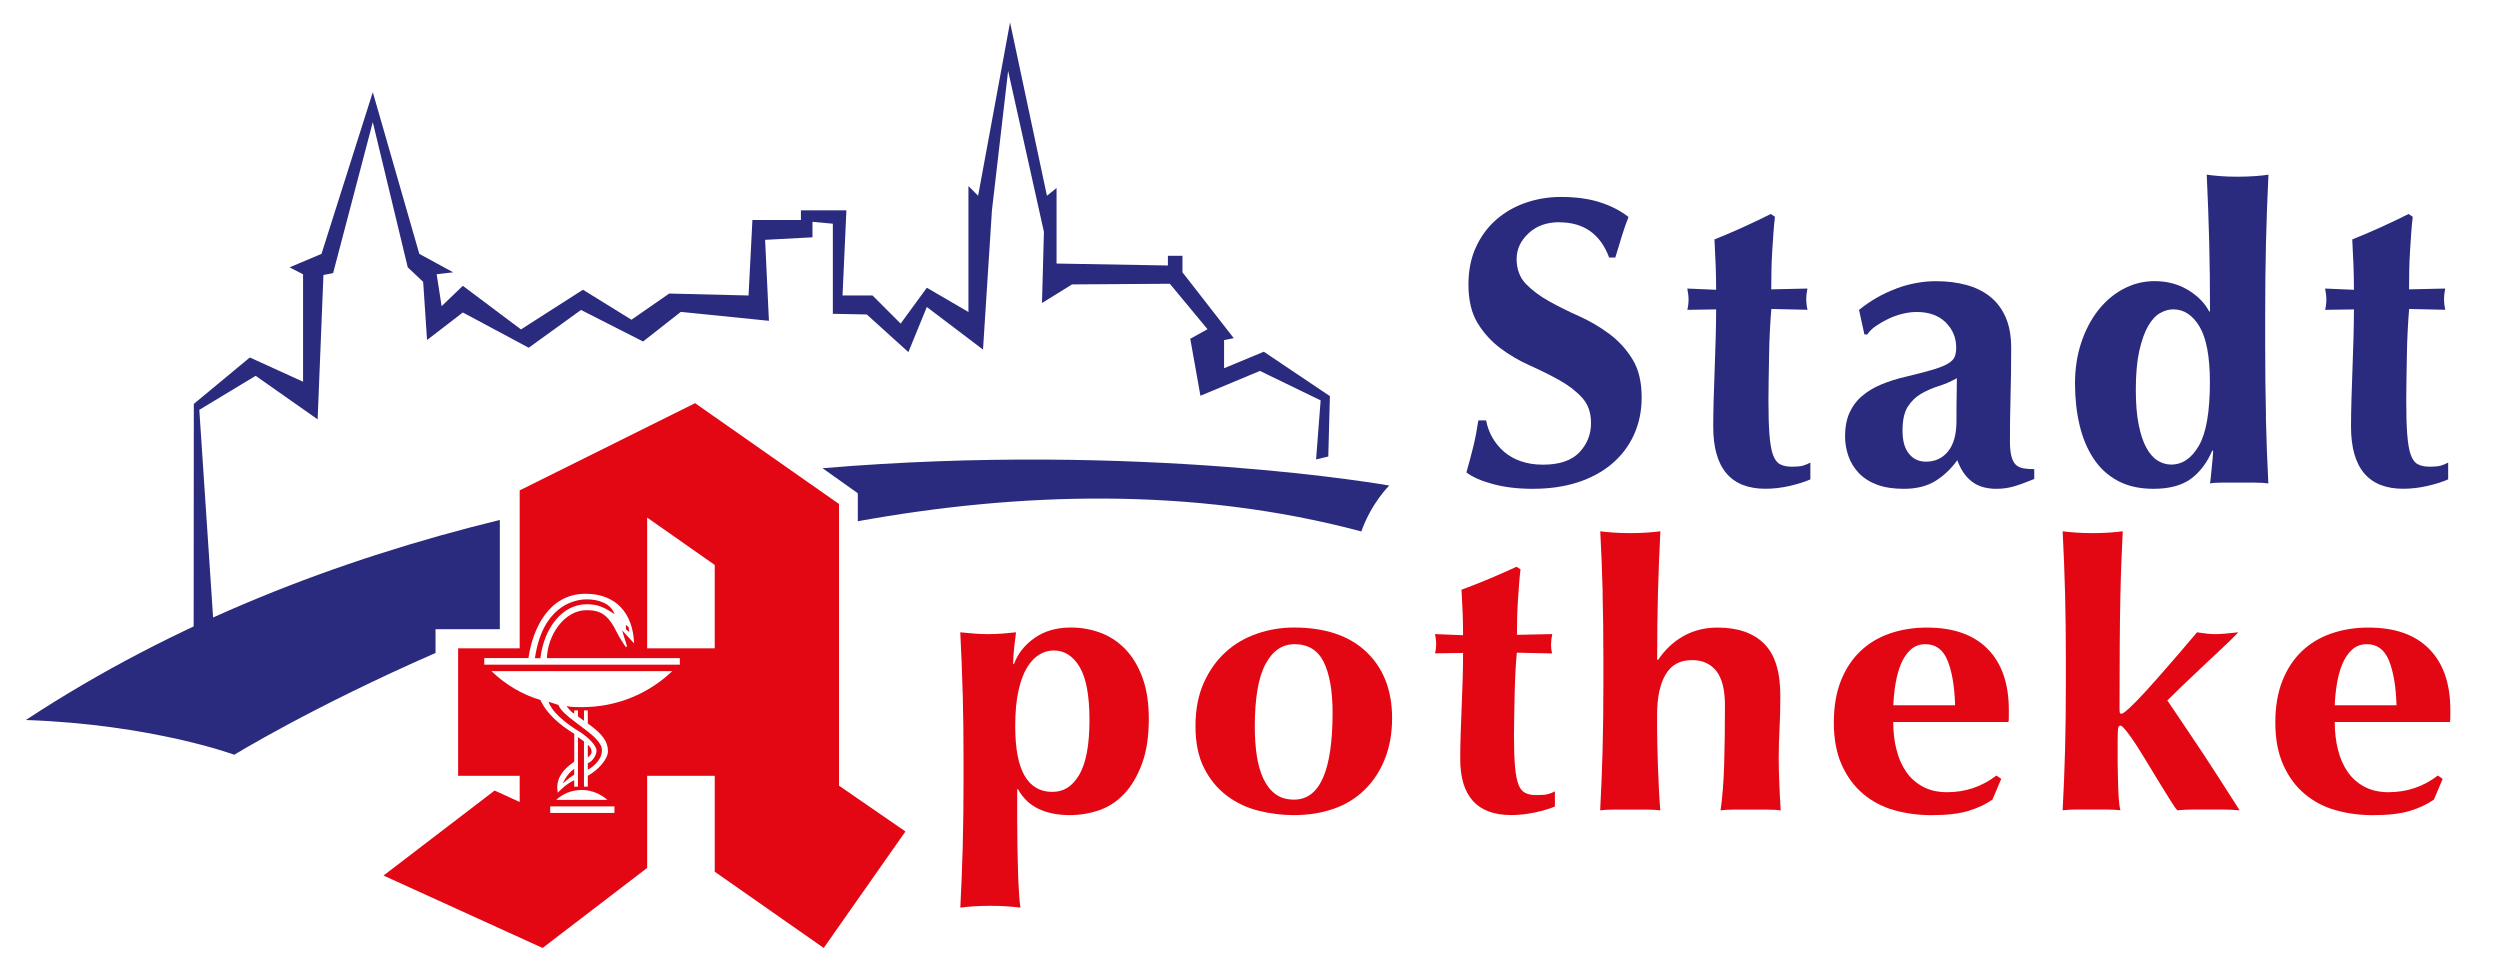 <?xml version="1.0" encoding="UTF-8"?>
<svg id="Ebene_1" xmlns="http://www.w3.org/2000/svg" version="1.1" viewBox="0 0 465 181">
  <!-- Generator: Adobe Illustrator 29.1.0, SVG Export Plug-In . SVG Version: 2.1.0 Build 142)  -->
  <defs>
    <style>
      .st0 {
        fill-rule: evenodd;
      }

      .st0, .st1 {
        fill: #e30613;
      }

      .st2 {
        fill: #2a2a7e;
      }
    </style>
  </defs>
  <polygon class="st2" points="247.06 84.91 247.36 73.68 235.07 65.42 227.68 68.49 227.68 63.26 229.48 62.9 219.94 50.65 219.94 47.58 217.23 47.58 217.23 49.38 196.52 49.02 196.52 34.97 194.73 36.41 187.87 4.17 181.93 36.41 180.13 34.61 180.13 58.03 172.39 53.52 167.52 60.19 162.29 54.96 156.71 54.96 157.43 39.12 148.97 39.12 148.97 40.92 139.95 40.92 139.23 54.96 124.47 54.6 117.45 59.47 108.43 53.89 96.9 61.27 86.09 53.16 82.14 56.95 81.22 51.01 84.29 50.65 77.99 47.22 69.34 17.14 59.8 47.22 53.85 49.73 56.37 51.01 56.37 71 46.47 66.49 36.02 75.15 36.05 75.13 36.02 117.19 39.65 115.06 37.07 76.23 47.55 69.9 59.08 78 60.16 51.15 61.96 50.8 69.34 22.71 75.84 49.72 78.71 52.43 79.43 63.24 86.09 58.12 98.34 64.68 108.07 57.65 119.61 63.52 126.63 58.01 143.02 59.67 142.31 44.61 151.12 44.14 151.12 41.26 154.91 41.61 154.91 58.37 161.22 58.49 168.96 65.49 172.39 57.1 182.84 65.02 184.5 39.12 187.51 13.18 194.17 43.13 193.81 56.36 199.4 52.9 217.59 52.78 224.6 61.23 221.39 63.01 223.28 73.61 234.35 68.99 245.64 74.47 244.79 85.45 247.06 84.91"/>
  <path class="st0" d="M92,147.04l4.66,2.13v-4.87h-11.45v-23.71h11.45v-29.38l32.63-16.22,26.76,18.75v52.39l12.36,8.52-15.2,21.67-20.27-14.18v-17.84h-12.57v17.13l-19.45,14.89-29.59-13.47,20.67-15.81h0ZM90.07,123.63h36.38v-1.22h-24.72c.1-4.16,3.15-8.92,7.4-8.92,2.63,0,4.05.91,5.67,4.26.61,1.22,1.12,1.83,1.62,2.64l.2-.21-.91-2.94,2.23,2.43c-.2-5.57-3.34-9.23-9.02-9.23-6.78,0-9.82,6.39-10.63,11.96h-8.22v1.22h0ZM106.8,141.67c-2.63,1.82-3.45,3.64-3.05,5.77.71-.71,1.62-1.62,3.05-2.33v1.21h.7v-9.22l1.12.81v8.41h.71v-2.03c2.02-1.11,3.75-3.13,3.75-4.56,0-1.72-.9-3.14-3.75-5.16v-2.43h-.71v1.93l-1.12-.82v-1.11h-.7v.61c-.4-.21-.92-.71-1.42-1.42.91.2,1.62.2,2.83.2,6.59,0,12.47-2.53,16.83-6.7h-33.64c2.54,2.44,5.67,4.36,9.12,5.37,1.12,2.54,3.65,4.67,6.29,6.29v5.17h0ZM99.5,122.42c1.32-9.22,6.79-10.94,9.63-10.94,2.13,0,4.46.7,5.17,2.74-2.02-1.32-3.14-1.83-5.17-1.83-4.46,0-7.91,4.26-8.62,10.03h-1.01ZM109.33,141.97c.81-.3,1.62-1.42,1.62-2.33,0-1.01-1.52-2.43-2.84-3.34-3.54-2.13-5.57-4.16-6.08-5.78l1.83.6c.71,1.93,5.06,4.26,6.99,6.29.81.92,1.11,1.42,1.11,2.23,0,1.22-1.01,2.63-2.63,3.54v-1.22h0ZM102.34,151.2h11.95v-1.21h-11.95v1.21h0ZM112.98,148.77c-1.32-1.12-2.94-1.83-4.77-1.83-1.92,0-3.54.71-4.76,1.83h9.53ZM106.8,144.1c-.61.31-1.12.81-2.13,1.62.61-1.31,1.31-2.12,2.13-2.73v1.11h0ZM109.33,138.53c.4.3.71.81.71,1.31,0,.41-.41.82-.71,1.02v-2.33h0ZM116.42,117.05v-.81l.51.41.1.9-.6-.5h0ZM120.37,120.59h12.57v-15.51l-12.57-8.81v24.32h0Z"/>
  <path class="st2" d="M290.05,41.33c-2.35,0-4.26.68-5.74,2.06-1.48,1.37-2.22,2.97-2.22,4.8s.57,3.42,1.72,4.61c1.15,1.19,2.59,2.27,4.32,3.24,1.73.96,3.6,1.89,5.59,2.78,1.99.89,3.85,1.98,5.59,3.27,1.73,1.29,3.18,2.87,4.32,4.72,1.15,1.85,1.72,4.23,1.72,7.12,0,2.54-.49,4.86-1.45,6.97-.97,2.11-2.35,3.91-4.13,5.41-1.79,1.5-3.92,2.64-6.39,3.43s-5.24,1.18-8.3,1.18c-2.76,0-5.22-.29-7.39-.88-2.17-.58-3.81-1.31-4.94-2.17.51-1.78.94-3.4,1.3-4.87.36-1.47.66-3.07.92-4.8h1.45c.2,1.12.59,2.17,1.15,3.16.56.99,1.27,1.87,2.14,2.63.87.76,1.91,1.36,3.14,1.79,1.22.43,2.6.65,4.13.65,3.06,0,5.32-.76,6.77-2.28,1.45-1.52,2.18-3.35,2.18-5.48,0-1.93-.56-3.5-1.68-4.72-1.12-1.22-2.53-2.3-4.21-3.24-1.68-.94-3.52-1.85-5.51-2.74-1.99-.89-3.83-1.97-5.51-3.24-1.68-1.27-3.09-2.83-4.21-4.68-1.12-1.85-1.68-4.23-1.68-7.12,0-2.64.47-4.98,1.42-7.01.94-2.03,2.21-3.73,3.79-5.1,1.58-1.37,3.41-2.41,5.47-3.12,2.07-.71,4.25-1.07,6.54-1.07,2.75,0,5.17.33,7.23.99,2.07.66,3.84,1.57,5.32,2.74-.46,1.17-.85,2.3-1.19,3.39-.33,1.09-.75,2.48-1.26,4.15h-1.15c-1.63-4.37-4.72-6.55-9.26-6.55Z"/>
  <path class="st2" d="M335.97,55.72c0,.66.08,1.29.23,1.9l-6.73-.15c-.1,1.17-.19,2.51-.27,4.04-.08,1.52-.13,3.07-.15,4.65-.03,1.57-.05,3.1-.08,4.57-.03,1.47-.04,2.72-.04,3.73,0,2.64.06,4.77.19,6.4.13,1.63.34,2.87.65,3.73.31.86.74,1.45,1.3,1.75.56.3,1.28.46,2.14.46.97,0,1.68-.06,2.14-.19.46-.13.92-.32,1.38-.57v3.12c-1.02.46-2.3.86-3.83,1.22-1.53.35-3.04.53-4.52.53-6.48,0-9.72-3.86-9.72-11.58,0-1.47.03-3.13.08-4.99.05-1.85.12-3.76.19-5.71.08-1.95.14-3.88.19-5.79.05-1.9.08-3.67.08-5.29l-5.36.08c.15-.61.23-1.24.23-1.9,0-.61-.08-1.29-.23-2.06l5.36.23c0-1.57-.03-3.05-.08-4.42-.05-1.37-.13-3.02-.23-4.95,1.79-.71,3.55-1.46,5.28-2.25,1.73-.79,3.47-1.61,5.2-2.48l.77.53c-.1.81-.19,1.76-.27,2.86-.08,1.09-.15,2.23-.23,3.43-.08,1.19-.13,2.41-.15,3.66-.03,1.24-.04,2.42-.04,3.54l6.73-.15c-.15.76-.23,1.45-.23,2.06Z"/>
  <path class="st2" d="M352.69,53.67c2.47-.91,4.94-1.37,7.39-1.37,2.04,0,3.92.23,5.62.69,1.71.46,3.19,1.18,4.44,2.17,1.25.99,2.22,2.27,2.91,3.85.69,1.57,1.03,3.48,1.03,5.71,0,3.25-.04,6.26-.12,9.02-.08,2.77-.11,5.52-.11,8.26,0,1.22.09,2.17.27,2.86.18.69.45,1.21.8,1.56.36.36.83.58,1.42.69.59.1,1.26.15,2.03.15v1.83c-1.48.61-2.73,1.07-3.75,1.37s-2.12.46-3.29.46c-1.89,0-3.42-.46-4.59-1.37-1.17-.91-2.07-2.23-2.68-3.96-1.17,1.63-2.54,2.92-4.09,3.88-1.56.96-3.51,1.45-5.85,1.45-1.94,0-3.6-.25-4.97-.76-1.38-.51-2.51-1.23-3.41-2.17-.89-.94-1.54-2.01-1.95-3.2-.41-1.19-.61-2.4-.61-3.62,0-1.68.27-3.12.8-4.34.54-1.22,1.3-2.26,2.3-3.12.99-.86,2.18-1.59,3.56-2.17,1.38-.58,2.93-1.08,4.67-1.48,2.14-.51,3.84-.95,5.09-1.33,1.25-.38,2.18-.76,2.79-1.14s1.01-.8,1.19-1.26c.18-.46.27-1.02.27-1.68,0-1.83-.65-3.39-1.95-4.68-1.3-1.29-3.1-1.94-5.39-1.94-.87,0-1.76.11-2.68.34-.92.23-1.8.55-2.64.95-.84.41-1.61.85-2.3,1.33-.69.48-1.21,1-1.57,1.56h-.54l-1-4.57c2.14-1.73,4.45-3.05,6.93-3.96ZM363.94,73.35c.03-1.14.04-2.14.04-3.01-1.07.61-2.21,1.1-3.41,1.48-1.2.38-2.3.86-3.29,1.45-.99.58-1.81,1.38-2.45,2.4-.64,1.02-.96,2.49-.96,4.42s.39,3.31,1.19,4.3c.79.99,1.85,1.48,3.18,1.48,1.68,0,3.05-.63,4.09-1.9,1.04-1.27,1.57-3.15,1.57-5.64,0-2.18.01-3.85.04-4.99Z"/>
  <path class="st2" d="M421.45,77.51c.1,4.16.25,8.3.46,12.41-.66-.1-1.5-.15-2.53-.15h-6.16c-.95,0-1.67.05-2.18.15.05-.1.1-.43.15-.99.05-.56.12-1.19.19-1.9.08-.71.14-1.37.19-1.98.05-.61.08-.99.08-1.14l-.15-.15c-.97,2.28-2.3,4.05-3.98,5.29-1.68,1.24-4.01,1.87-6.96,1.87-2.6,0-4.82-.5-6.66-1.49-1.84-.99-3.34-2.37-4.51-4.15-1.17-1.78-2.04-3.86-2.6-6.25-.56-2.39-.84-4.95-.84-7.69s.38-5.27,1.15-7.58c.76-2.31,1.81-4.31,3.14-6.02,1.33-1.7,2.89-3.03,4.71-4,1.81-.96,3.74-1.45,5.78-1.45,2.3,0,4.35.53,6.16,1.6,1.81,1.07,3.15,2.41,4.02,4.04h.15c0-4.57-.05-8.87-.15-12.91-.1-4.04-.26-8.21-.46-12.53.66.1,1.5.19,2.53.27,1.02.08,2.09.11,3.21.11s2.19-.04,3.21-.11,1.86-.16,2.53-.27c-.2,4.26-.36,8.48-.46,12.64-.1,4.16-.15,8.73-.15,13.71v4.95c0,4.98.05,9.55.15,13.71ZM397.8,79.03c.36,1.78.84,3.21,1.45,4.3.61,1.09,1.31,1.88,2.1,2.36.79.48,1.62.72,2.49.72,2.09,0,3.81-1.18,5.17-3.54,1.35-2.36,2.03-6.28,2.03-11.77,0-4.72-.64-8.16-1.91-10.32-1.28-2.16-2.91-3.24-4.9-3.24-.82,0-1.63.23-2.45.69-.82.46-1.56,1.26-2.22,2.4-.66,1.14-1.21,2.68-1.65,4.61-.43,1.93-.65,4.34-.65,7.24,0,2.59.18,4.77.54,6.55Z"/>
  <path class="st2" d="M454.6,55.72c0,.66.08,1.29.23,1.9l-6.73-.15c-.1,1.17-.19,2.51-.27,4.04-.08,1.52-.13,3.07-.15,4.65-.03,1.57-.05,3.1-.08,4.57-.03,1.47-.04,2.72-.04,3.73,0,2.64.06,4.77.19,6.4.13,1.63.34,2.87.65,3.73.31.86.74,1.45,1.3,1.75.56.3,1.28.46,2.14.46.97,0,1.68-.06,2.14-.19.46-.13.92-.32,1.38-.57v3.12c-1.02.46-2.3.86-3.83,1.22-1.53.35-3.04.53-4.52.53-6.48,0-9.72-3.86-9.72-11.58,0-1.47.03-3.13.08-4.99.05-1.85.12-3.76.19-5.71.08-1.95.14-3.88.19-5.79.05-1.9.08-3.67.08-5.29l-5.36.08c.15-.61.23-1.24.23-1.9,0-.61-.08-1.29-.23-2.06l5.36.23c0-1.57-.03-3.05-.08-4.42-.05-1.37-.13-3.02-.23-4.95,1.79-.71,3.55-1.46,5.28-2.25,1.73-.79,3.47-1.61,5.2-2.48l.77.53c-.1.81-.19,1.76-.27,2.86-.08,1.09-.15,2.23-.23,3.43-.08,1.19-.13,2.41-.15,3.66-.03,1.24-.04,2.42-.04,3.54l6.73-.15c-.15.76-.23,1.45-.23,2.06Z"/>
  <path class="st1" d="M179.06,129.04c-.1-3.76-.25-7.57-.45-11.43.85.09,1.72.17,2.61.24.9.07,1.77.1,2.61.1s1.7-.04,2.57-.1c.87-.07,1.73-.15,2.58-.24-.1.78-.21,1.71-.34,2.79-.12,1.08-.19,2.12-.19,3.13h.15c.7-1.93,1.96-3.55,3.81-4.85,1.84-1.31,4.1-1.96,6.79-1.96,1.89,0,3.71.32,5.45.96,1.74.64,3.28,1.65,4.63,3.03,1.34,1.38,2.41,3.14,3.21,5.3.8,2.16,1.19,4.73,1.19,7.71,0,3.26-.42,6.04-1.27,8.33-.85,2.3-1.95,4.17-3.32,5.61-1.37,1.45-2.94,2.47-4.7,3.06-1.77.6-3.57.89-5.41.89-2.24,0-4.18-.39-5.82-1.17-1.64-.78-2.91-2-3.81-3.65h-.15v5.58c0,1.61.01,3.25.04,4.92.02,1.67.06,3.27.11,4.79.05,1.51.11,2.87.19,4.06.07,1.19.16,2.09.26,2.68-.65-.09-1.47-.17-2.46-.24-1-.07-2.04-.1-3.13-.1s-2.14.04-3.13.1c-1,.07-1.82.15-2.46.24.1-1.93.19-3.83.26-5.71.07-1.88.14-3.79.19-5.71.05-1.93.09-3.88.11-5.85.02-1.97.04-4.08.04-6.33v-3.79c0-4.5-.05-8.63-.15-12.39ZM200.81,124.05c-1.22-2.04-2.82-3.06-4.81-3.06-.95,0-1.84.25-2.69.76-.85.51-1.6,1.31-2.28,2.41-.67,1.1-1.21,2.55-1.6,4.34-.4,1.79-.6,3.97-.6,6.54,0,4.18.58,7.26,1.75,9.26,1.17,2,2.87,2.99,5.11,2.99s3.83-1.08,5.08-3.23c1.24-2.16,1.87-5.53,1.87-10.12s-.61-7.84-1.83-9.88Z"/>
  <path class="st1" d="M223.88,127.05c1.02-2.29,2.38-4.21,4.07-5.75,1.69-1.54,3.64-2.68,5.86-3.44,2.21-.76,4.49-1.14,6.83-1.14,5.82,0,10.33,1.51,13.51,4.54,3.18,3.03,4.78,7.14,4.78,12.32,0,2.8-.45,5.32-1.34,7.57-.89,2.25-2.15,4.17-3.77,5.75-1.62,1.58-3.54,2.77-5.78,3.54-2.24.78-4.7,1.17-7.39,1.17-2.24,0-4.44-.28-6.61-.83-2.17-.55-4.12-1.48-5.86-2.79-1.74-1.31-3.15-3.02-4.22-5.13-1.07-2.11-1.6-4.7-1.6-7.78s.51-5.76,1.53-8.05ZM246.23,123.16c-1.1-2.22-2.91-3.34-5.45-3.34-2.29,0-4.09,1.24-5.41,3.72-1.32,2.48-1.98,6.36-1.98,11.63,0,1.93.12,3.72.37,5.37.25,1.65.66,3.09,1.23,4.3.57,1.22,1.32,2.17,2.24,2.86.92.69,2.08,1.03,3.47,1.03,4.78,0,7.16-5.39,7.16-16.18,0-4.04-.55-7.17-1.64-9.4Z"/>
  <path class="st1" d="M288.48,119.82c0,.6.07,1.17.22,1.72l-6.57-.14c-.1,1.06-.19,2.27-.26,3.65-.07,1.38-.12,2.78-.15,4.2-.03,1.42-.05,2.8-.08,4.13-.03,1.33-.04,2.46-.04,3.37,0,2.39.06,4.31.19,5.78.12,1.47.34,2.59.63,3.37.3.78.72,1.31,1.27,1.58.55.28,1.24.41,2.09.41.94,0,1.64-.06,2.09-.17.45-.11.9-.29,1.34-.52v2.82c-1,.41-2.24.78-3.73,1.1-1.49.32-2.96.48-4.4.48-6.32,0-9.48-3.49-9.48-10.46,0-1.33.02-2.83.08-4.51.05-1.68.11-3.4.19-5.16.07-1.77.14-3.51.19-5.23.05-1.72.07-3.31.07-4.79l-5.22.07c.15-.55.22-1.12.22-1.72,0-.55-.08-1.17-.22-1.86l5.22.21c0-1.42-.03-2.75-.07-3.99-.05-1.24-.12-2.73-.22-4.47,1.74-.64,3.46-1.32,5.15-2.03,1.69-.71,3.38-1.46,5.08-2.24l.75.48c-.1.73-.19,1.59-.26,2.58-.07.99-.15,2.02-.22,3.1-.07,1.08-.12,2.18-.15,3.3-.03,1.12-.04,2.19-.04,3.2l6.57-.14c-.15.69-.22,1.31-.22,1.86Z"/>
  <path class="st1" d="M298.1,110.25c-.1-3.76-.25-7.57-.45-11.43.65.09,1.47.17,2.46.24,1,.07,2.04.1,3.13.1s2.14-.03,3.13-.1c1-.07,1.82-.15,2.46-.24-.2,3.85-.35,7.66-.45,11.43-.1,3.76-.15,7.89-.15,12.39l.15.14c1.29-1.93,2.87-3.42,4.74-4.47,1.87-1.05,3.99-1.58,6.38-1.58,3.73,0,6.61,1,8.62,2.99,2.02,2,3.02,5.22,3.02,9.67,0,2.34-.05,4.4-.15,6.2-.1,1.79-.15,3.58-.15,5.37,0,1.47.04,3.06.11,4.78.07,1.72.16,3.38.26,4.99-.65-.09-1.47-.14-2.46-.14h-6.27c-1,0-1.82.04-2.46.14.35-2.38.57-5.2.67-8.43.1-3.24.15-6.94.15-11.12,0-2.89-.54-5.01-1.6-6.37-1.07-1.35-2.58-2.03-4.52-2.03-2.24,0-3.88.89-4.93,2.69-1.04,1.79-1.57,4.27-1.57,7.43v2.75c0,.64.01,1.57.04,2.79.02,1.22.06,2.55.11,3.99.05,1.45.11,2.92.19,4.41.07,1.49.16,2.79.26,3.89-.65-.09-1.47-.14-2.46-.14h-6.27c-1,0-1.82.04-2.46.14.2-3.72.35-7.46.45-11.22.1-3.76.15-7.89.15-12.39v-4.47c0-4.5-.05-8.63-.15-12.39Z"/>
  <path class="st1" d="M352.75,139.44c.4,1.61,1.01,2.99,1.83,4.16.82,1.17,1.87,2.09,3.13,2.75,1.27.67,2.75,1,4.44,1,3.43,0,6.49-1.03,9.18-3.1l.9.62-1.64,3.86c-1.24.87-2.74,1.57-4.48,2.1-1.74.53-4.03.79-6.87.79-2.44,0-4.75-.31-6.94-.93-2.19-.62-4.12-1.64-5.79-3.06-1.67-1.42-2.99-3.22-3.96-5.4-.97-2.18-1.46-4.79-1.46-7.81s.44-5.57,1.31-7.78c.87-2.2,2.08-4.04,3.62-5.51,1.54-1.47,3.37-2.57,5.49-3.3,2.11-.73,4.41-1.1,6.9-1.1,4.93,0,8.7,1.33,11.31,3.99,2.61,2.66,3.92,6.43,3.92,11.29v1.45c0,.41-.03.69-.08.83h-21.42c0,1.84.2,3.56.6,5.16ZM362.27,122.92c-.82-2.07-2.2-3.1-4.14-3.1-1.09,0-2.01.34-2.76,1.03-.75.69-1.34,1.57-1.79,2.65-.45,1.08-.78,2.29-1.01,3.65-.22,1.35-.36,2.7-.41,4.03h11.49c-.1-3.44-.56-6.2-1.38-8.26Z"/>
  <path class="st1" d="M384.1,110.25c-.1-3.76-.25-7.57-.45-11.43.65.09,1.47.17,2.46.24,1,.07,2.04.1,3.13.1s2.14-.03,3.13-.1c1-.07,1.82-.15,2.46-.24-.1,1.93-.19,3.88-.26,5.85-.08,1.97-.14,4.2-.19,6.68-.05,2.48-.09,5.31-.11,8.5-.03,3.19-.04,6.99-.04,11.39,0,.64.01,1.06.04,1.24.02.18.14.28.34.28s.68-.36,1.46-1.07c.77-.71,1.77-1.73,2.99-3.06,1.22-1.33,2.64-2.93,4.25-4.79,1.62-1.86,3.4-3.93,5.34-6.23.6.09,1.18.17,1.75.24.57.07,1.16.1,1.75.1.55,0,1.14-.04,1.79-.1.65-.07,1.44-.15,2.39-.24-.65.69-1.6,1.63-2.87,2.82-1.27,1.19-2.57,2.42-3.92,3.68-1.34,1.26-2.61,2.47-3.81,3.62-1.19,1.15-2.07,2-2.61,2.55.2.28.63.92,1.31,1.93.67,1.01,1.48,2.21,2.43,3.61s1.94,2.89,2.99,4.47c1.04,1.58,2.03,3.1,2.95,4.54.92,1.45,1.73,2.71,2.43,3.79.7,1.08,1.14,1.78,1.34,2.1-1.04-.09-2.04-.14-2.99-.14h-5.78c-.92,0-1.85.04-2.8.14-.25-.23-.66-.8-1.23-1.72-.57-.92-1.22-1.96-1.94-3.13-.72-1.17-1.47-2.4-2.24-3.68-.77-1.29-1.51-2.47-2.2-3.55-.7-1.08-1.32-1.96-1.87-2.65-.55-.69-.92-1.03-1.12-1.03s-.34.14-.41.41c-.07.28-.11,1.12-.11,2.55v3.85c0,.6.01,1.33.04,2.2.02.87.05,1.76.07,2.65.02.89.08,1.73.15,2.51.08.78.16,1.31.26,1.58-.9-.09-1.79-.14-2.69-.14h-5.37c-.9,0-1.79.04-2.69.14.2-3.72.35-7.46.45-11.22.1-3.76.15-7.89.15-12.39v-4.47c0-4.5-.05-8.63-.15-12.39Z"/>
  <path class="st1" d="M434.86,139.44c.4,1.61,1.01,2.99,1.83,4.16.82,1.17,1.87,2.09,3.13,2.75,1.27.67,2.75,1,4.44,1,3.43,0,6.49-1.03,9.18-3.1l.9.62-1.64,3.86c-1.24.87-2.74,1.57-4.48,2.1-1.74.53-4.03.79-6.87.79-2.44,0-4.75-.31-6.94-.93-2.19-.62-4.12-1.64-5.79-3.06-1.67-1.42-2.99-3.22-3.95-5.4-.97-2.18-1.46-4.79-1.46-7.81s.44-5.57,1.31-7.78c.87-2.2,2.08-4.04,3.62-5.51,1.54-1.47,3.37-2.57,5.49-3.3,2.11-.73,4.42-1.1,6.9-1.1,4.93,0,8.7,1.33,11.31,3.99,2.61,2.66,3.92,6.43,3.92,11.29v1.45c0,.41-.03.69-.08.83h-21.42c0,1.84.2,3.56.6,5.16ZM444.37,122.92c-.82-2.07-2.2-3.1-4.14-3.1-1.09,0-2.01.34-2.76,1.03-.75.69-1.34,1.57-1.79,2.65-.45,1.08-.78,2.29-1.01,3.65-.22,1.35-.36,2.7-.41,4.03h11.49c-.1-3.44-.56-6.2-1.38-8.26Z"/>
  <g>
    <path class="st2" d="M43.57,140.39s14.39-8.86,37.44-18.94v-4.42s11.96,0,11.96,0v-20.32c-29.96,7.32-60.46,18.99-88.16,37.21,23.42.81,38.77,6.46,38.77,6.46Z"/>
    <path class="st2" d="M153,87.09l6.55,4.65v5.21c29.77-5.39,62.28-6.48,93.66,1.9,1.89-5.33,5.19-8.54,5.19-8.54,0,0-46.15-8.22-105.4-3.22Z"/>
  </g>
</svg>